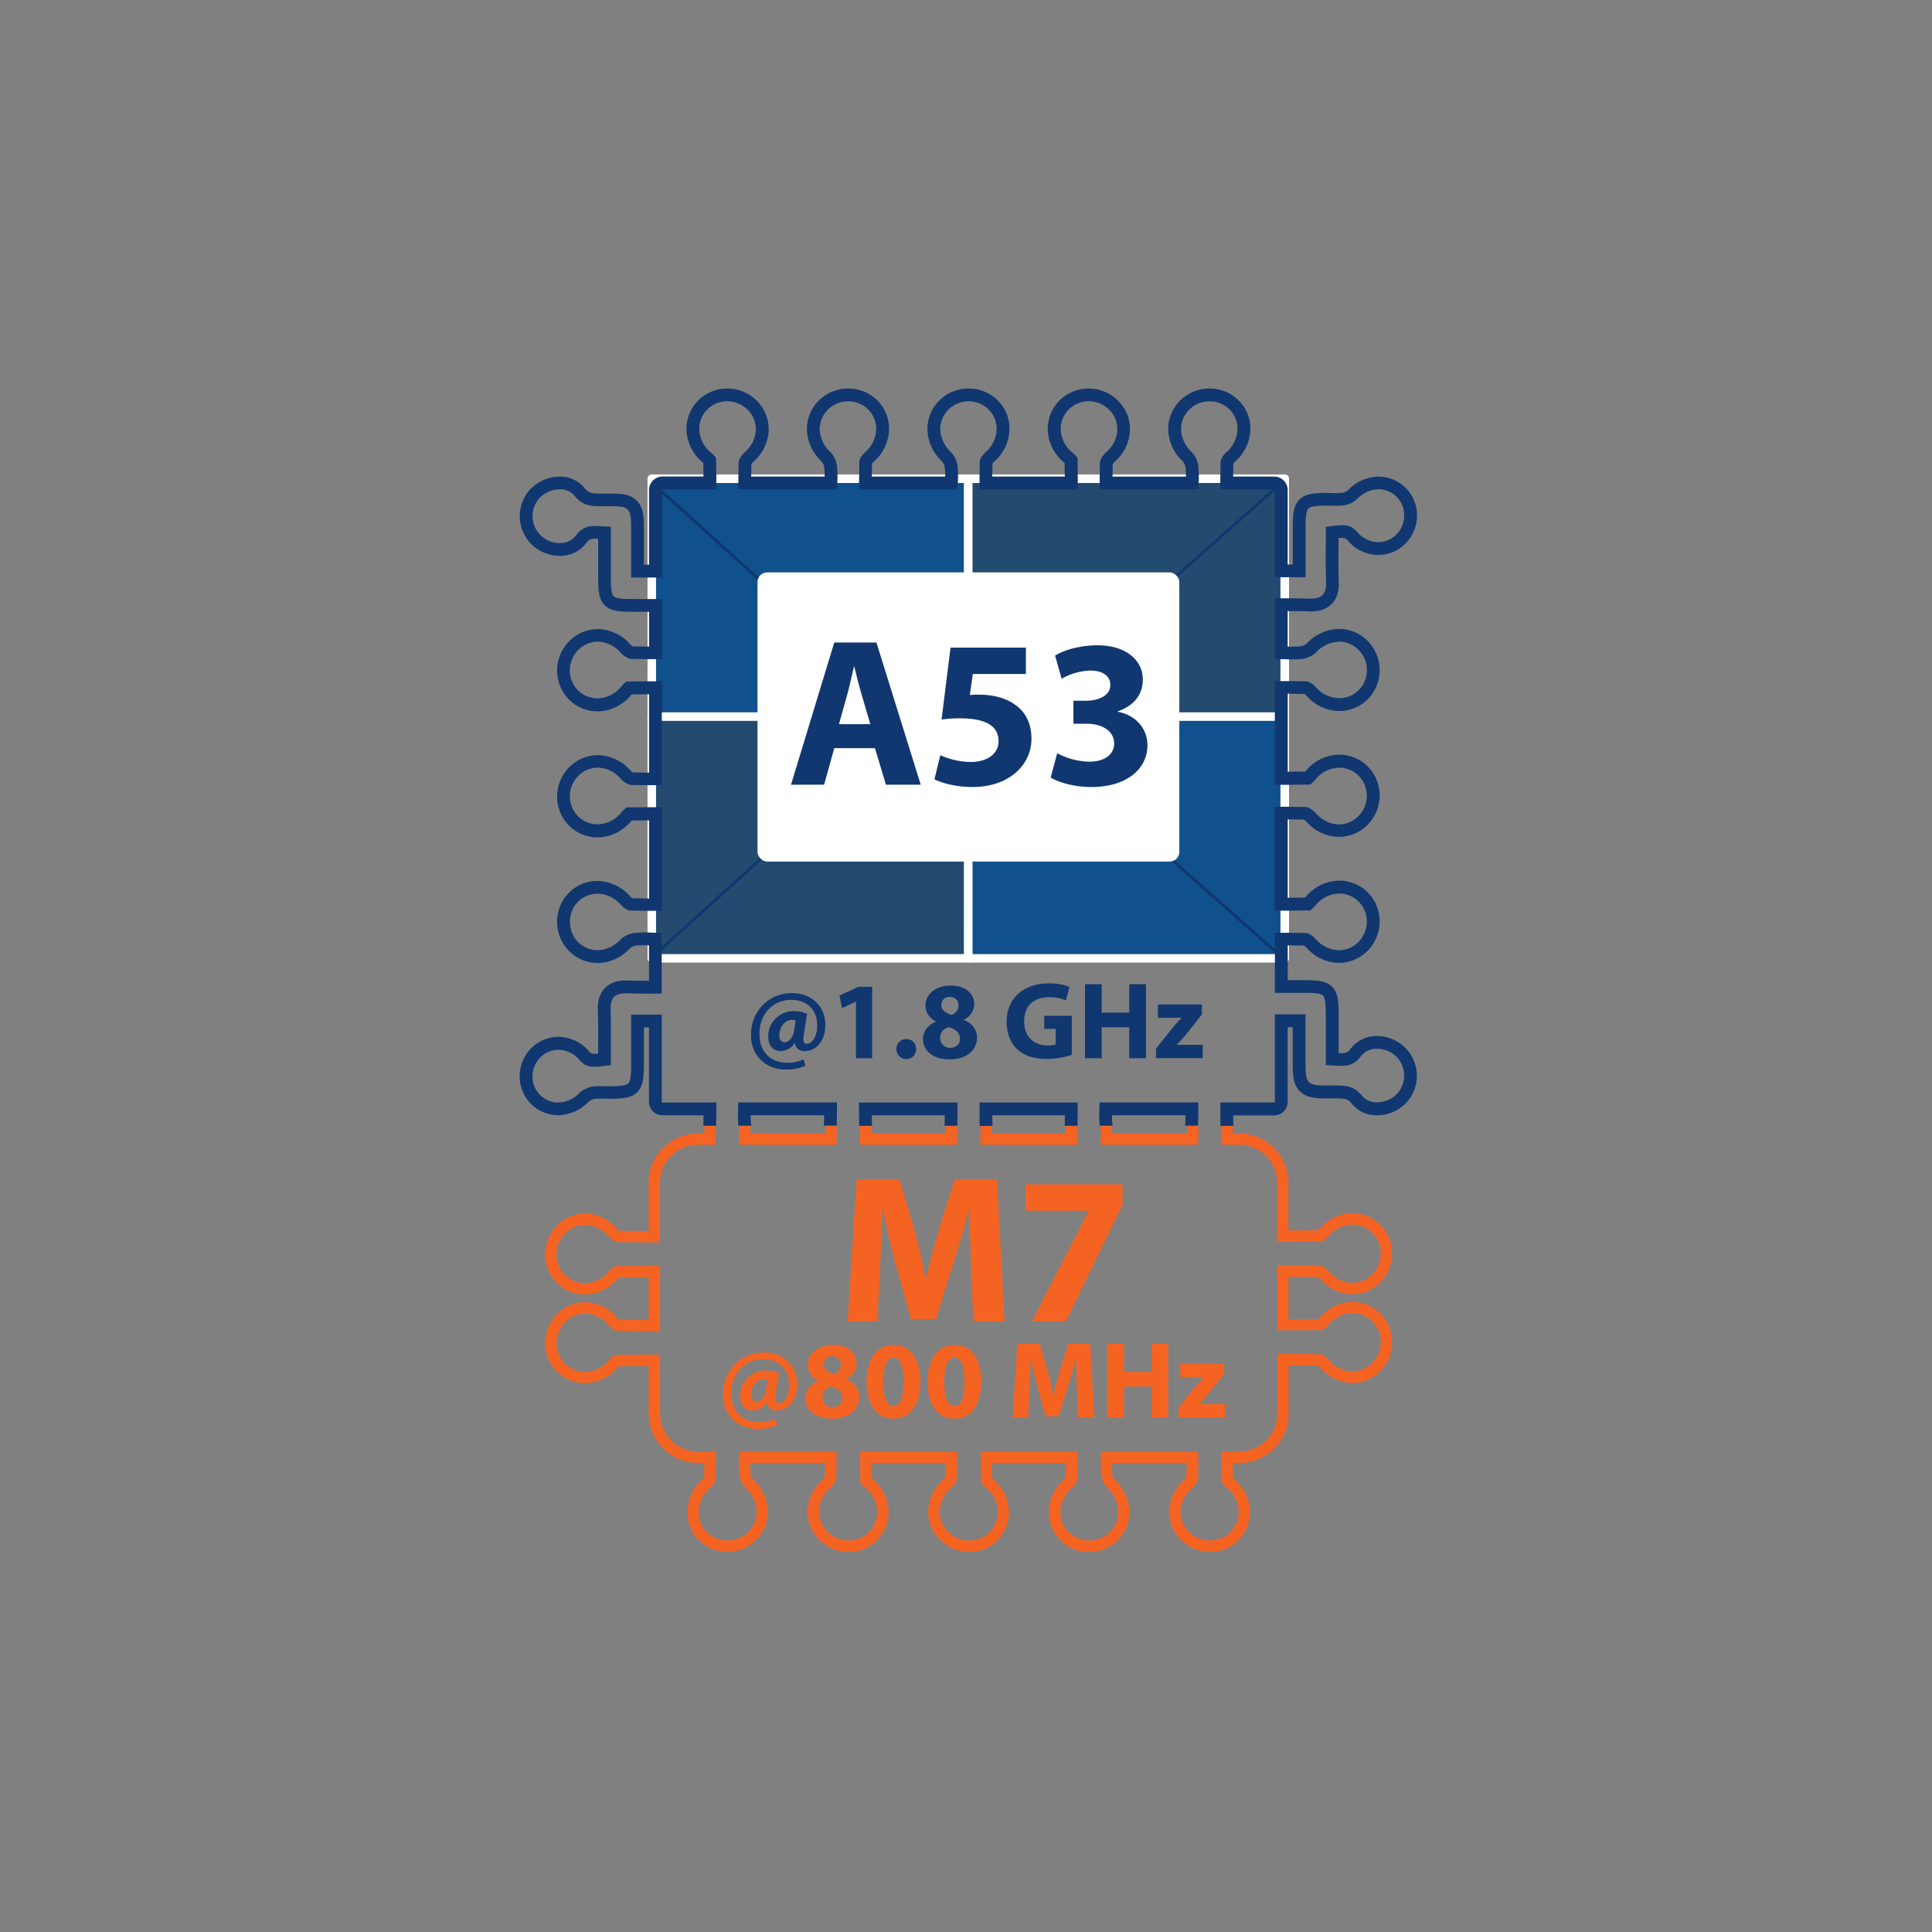 <?xml version="1.0" encoding="UTF-8"?> <svg xmlns="http://www.w3.org/2000/svg" id="圖層_1" data-name="圖層 1" viewBox="0 0 1000 1000"><rect x="0" y="0" width="1000" height="1000" fill="#808080" stroke="none"/><path d="M402.33,737.56a23.36,23.36,0,0,1-10.46,2.05c-9.44,0-17.74-6.77-17.74-17.91,0-11.6,8.47-21.66,21.26-21.66,10.06,0,17.23,6.88,17.23,16.43,0,8.36-4.66,13.59-10.81,13.59a4.48,4.48,0,0,1-4.88-4.38h-.12a8.56,8.56,0,0,1-7.39,4.38c-3.64,0-6.37-2.79-6.37-7.45a13,13,0,0,1,13.36-13.25,16.9,16.9,0,0,1,6.77,1.37l-1.71,10.57c-.56,3.36-.17,4.89,1.43,5,2.44.11,5.51-3,5.51-9.61,0-7.45-4.78-13.13-13.59-13.13s-16.32,6.76-16.32,17.68c0,9.55,6,14.89,14.5,14.89a19.47,19.47,0,0,0,8.3-1.76Zm-5.06-23.48a7.62,7.62,0,0,0-1.77-.23c-3.75,0-6.7,3.7-6.7,8.08,0,2.16,1,3.52,2.84,3.52,2.1,0,4.32-2.67,4.83-6Z" style="fill:#f56323"></path><path d="M423.48,714.65c-3.59-1.88-5.35-4.89-5.35-8.13,0-6.26,5.63-10.41,13-10.41,8.64,0,12.22,5,12.22,9.5a9,9,0,0,1-5.4,8.13v.17c3.64,1.36,6.83,4.43,6.83,9.15,0,6.71-5.63,11.26-14.22,11.26-9.38,0-13.7-5.29-13.7-10.29,0-4.43,2.56-7.5,6.6-9.27Zm12.5,9.1c0-3.25-2.44-5.18-5.8-6.09a5.61,5.61,0,0,0-4.49,5.52,5.06,5.06,0,0,0,5.23,5.17C433.94,728.35,436,726.36,436,723.75Zm-9.66-17.52c0,2.51,2.22,4.1,5.17,5a5,5,0,0,0,3.75-4.66c0-2.33-1.3-4.61-4.49-4.61A4.1,4.1,0,0,0,426.32,706.23Z" style="fill:#f56323"></path><path d="M476.29,715.05c0,11.37-4.6,19.27-14,19.27-9.56,0-13.76-8.58-13.82-19.05,0-10.74,4.49-19.16,14-19.16C472.37,696.11,476.29,704.93,476.29,715.05Zm-19.16.22c0,8.48,2.05,12.51,5.35,12.51s5.17-4.2,5.17-12.62c0-8.19-1.76-12.51-5.23-12.51C459.29,702.65,457.13,706.63,457.13,715.27Z" style="fill:#f56323"></path><path d="M507.85,715.05c0,11.37-4.61,19.27-14,19.27-9.55,0-13.76-8.58-13.82-19.05,0-10.74,4.5-19.16,14-19.16C503.92,696.11,507.85,704.93,507.85,715.05Zm-19.16.22c0,8.48,2,12.51,5.34,12.51s5.17-4.2,5.17-12.62c0-8.19-1.76-12.51-5.23-12.51C490.85,702.65,488.69,706.63,488.69,715.27Z" style="fill:#f56323"></path><path d="M557.37,719c-.18-4.61-.35-10.18-.35-15.75h-.11c-1.25,4.89-2.84,10.35-4.32,14.84l-4.66,15h-6.77l-4.09-14.78c-1.25-4.55-2.5-10-3.47-15h-.11c-.17,5.17-.4,11.09-.63,15.86l-.74,14.56h-8l2.44-38.32h11.54l3.75,12.79c1.25,4.43,2.39,9.21,3.24,13.7h.23c1-4.44,2.33-9.49,3.64-13.76l4-12.73h11.37l2,38.32H558Z" style="fill:#f56323"></path><path d="M581.75,695.38V710.1H596V695.38h8.64V733.7H596v-16H581.75v16h-8.64V695.38Z" style="fill:#f56323"></path><path d="M609.9,728.75l8.75-11c1.59-1.82,2.85-3.24,4.38-4.89v-.12H610.86v-6.88h22.75v5.23l-8.36,10.52c-1.54,1.76-3,3.53-4.55,5.06v.12h13.36v6.88H609.9Z" style="fill:#f56323"></path><path d="M502.57,655.78c-.33-8.84-.66-19.54-.66-30.24h-.21c-2.41,9.39-5.46,19.87-8.3,28.49l-8.95,28.71h-13l-7.86-28.38c-2.4-8.73-4.8-19.21-6.66-28.82h-.22c-.33,9.93-.76,21.29-1.2,30.46l-1.42,27.94H438.71l4.69-73.57h22.16l7.21,24.56c2.4,8.51,4.58,17.68,6.22,26.31h.44c2-8.52,4.47-18.23,7-26.42l7.75-24.45H516l3.93,73.57H503.77Z" style="fill:#f56323"></path><path d="M581,613v10.48L551.7,683.94H534.12l29.26-57.09v-.22H530.85V613Z" style="fill:#f56323"></path><path d="M614.69,581.18a36.18,36.18,0,0,1,.22,6H575.06c0-.19,0-.41,0-.66,0-1.17.06-3.06.11-6.42h-4.84c-.05,3.31-.08,5.17-.1,6.33,0,1.7,0,2,0,3.19V592H619.6l.08-2.35v-.74a49.2,49.2,0,0,0-.21-8.45c0-.13-.05-.27-.08-.4h-5A7,7,0,0,1,614.69,581.18Z" style="fill:#f56323"></path><path d="M620.09,592.52H569.73l0-2.91c0-1.22,0-1.5,0-3.21,0-1.16,0-3,.1-6.33v-.49h5.84v.51c0,3.36-.09,5.25-.11,6.42v.15h38.85a35.62,35.62,0,0,0-.22-5.41h0a7.11,7.11,0,0,0-.24-1l-.2-.65h6.06l.1.56a2.56,2.56,0,0,1,.05.27,49.16,49.16,0,0,1,.22,8.53Zm-49.37-1h48.4l.07-2.6a48.85,48.85,0,0,0-.21-8.34h-3.89c0,.18.07.35.1.53h0a38,38,0,0,1,.22,6.06v.49H574.55l0-1.17c0-1.11,0-2.87.1-5.91h-3.83c-.05,3-.08,4.74-.1,5.84,0,1.69,0,2,0,3.18Z" style="fill:#f56323"></path><path d="M552.18,586.49c0,.25,0,.47,0,.67H512.8c0-.1,0-.22,0-.34,0-.89.05-2.42.11-6.74h-4.83c-.06,4.23-.09,5.75-.11,6.63s0,1.14,0,2.88V592h49.1v-2.43c0-1.36,0-1.88,0-3.17,0-1.14,0-2.88-.09-6.34H552.1C552.14,583.59,552.17,585.35,552.18,586.49Z" style="fill:#f56323"></path><path d="M557.55,592.52h-50.1v-2.93c0-1.72,0-2,0-2.86s0-2.43.11-6.66v-.49h5.84v.5c0,4.07-.09,5.67-.11,6.58h38.38v-.16c0-1.15,0-2.91-.08-6.42v-.5h5.84v.49c0,3.46.07,5.2.09,6.34,0,1.29,0,1.82,0,3.18Zm-49.1-1h48.1v-1.93c0-1.36,0-1.88,0-3.16,0-1.09,0-2.72-.08-5.85h-3.83c0,3.17.06,4.81.08,5.9v1.18H512.29l0-.85c0-.88.05-2.34.1-6.23h-3.83c-.05,3.86-.08,5.3-.1,6.14s0,1.16,0,2.87Z" style="fill:#f56323"></path><path d="M489.94,581.18a36.23,36.23,0,0,1,.21,6H450.43v-.34c0-.89.06-2.42.11-6.74h-4.83c0,4.23-.09,5.75-.11,6.63s0,1.14,0,2.88V592h49.28l.08-3.09a50.23,50.23,0,0,0-.21-8.45c0-.13-.06-.27-.08-.4h-5A7,7,0,0,1,489.94,581.18Z" style="fill:#f56323"></path><path d="M495.34,592.52H445.08v-2.93c0-1.73,0-2,0-2.87s.06-2.49.11-6.65v-.49h5.83v.5c-.06,4.07-.09,5.67-.11,6.58h38.73a35.62,35.62,0,0,0-.22-5.41,6.81,6.81,0,0,0-.24-1l-.21-.65h6.07l.1.55a2.74,2.74,0,0,1,.05.28,49.28,49.28,0,0,1,.22,8.54Zm-49.26-1h48.29l.07-2.6a48.85,48.85,0,0,0-.21-8.34h-3.89c0,.18.07.35.1.52h0a38,38,0,0,1,.22,6.06l0,.49H449.91l0-.85c0-.85.05-2.3.11-6.23h-3.83c-.06,3.79-.09,5.25-.11,6.09s0,1.2,0,2.92Z" style="fill:#f56323"></path><path d="M427.56,581.18a36.14,36.14,0,0,1,.22,6H387.93c0-.19,0-.4,0-.64,0-1.17.06-3.06.11-6.44h-4.84c0,3.33-.08,5.19-.1,6.35,0,1.68,0,2,0,3.17V592h49.39l.08-3.1a49.06,49.06,0,0,0-.21-8.44c0-.13-.05-.27-.08-.4h-5A7,7,0,0,1,427.56,581.18Z" style="fill:#f56323"></path><path d="M433,592.52H382.6l0-2.91c0-1.22,0-1.5,0-3.19,0-1.16.05-3,.1-6.35v-.49h5.84v.51c-.05,3.38-.09,5.27-.11,6.44v.13h38.85a35.62,35.62,0,0,0-.22-5.41h0a6.81,6.81,0,0,0-.24-1l-.2-.65h6.06l.1.55c0,.1,0,.19,0,.28a48.93,48.93,0,0,1,.22,8.51Zm-49.38-1H432l.07-2.62a49.65,49.65,0,0,0-.2-8.32H428a5.27,5.27,0,0,1,.1.52h0a36.86,36.86,0,0,1,.22,6.06v.49H387.42l0-1.15c0-1.11.05-2.87.1-5.93h-3.83c0,3-.08,4.76-.1,5.86,0,1.68,0,2,0,3.16Z" style="fill:#f56323"></path><path d="M699.14,674.37A21.7,21.7,0,0,0,683.68,682c-.48.55-.83.9-1.06,1.12-5.55.06-11.19.09-16.24.11v-23c6,0,11.09.06,15.89.12a10.49,10.49,0,0,1,1.54,1.41,22.06,22.06,0,0,0,15.67,7.58,19.76,19.76,0,0,0,14.42-5.93A20.87,20.87,0,0,0,720,648.58a20.18,20.18,0,0,0-6.12-14.48,19.82,19.82,0,0,0-14.73-5.64,21.7,21.7,0,0,0-15.46,7.66,14.14,14.14,0,0,1-1.07,1.12c-5.52.06-11,.09-16.23.11V612.22a25,25,0,0,0-24.92-25.06h-3.91c0-.1,0-.21,0-.33,0-.87.06-2.41.11-6.75h-4.83c-.06,4.26-.09,5.79-.11,6.64s0,1.14,0,2.87V592h8.75a20.17,20.17,0,0,1,20.09,20.2v30H664c6.18,0,12.82,0,19.5-.12h.65l.56-.33a12.46,12.46,0,0,0,2.62-2.42,16.89,16.89,0,0,1,12-6,15,15,0,0,1,11.18,4.28,15.34,15.34,0,0,1,4.64,11A16,16,0,0,1,710.5,660a14.93,14.93,0,0,1-10.9,4.53,17.29,17.29,0,0,1-12.24-6,9.57,9.57,0,0,0-3.88-2.9l-.28-.07h-.28c-5.63-.07-11.65-.12-18.94-.14h-2.43v32.74H664c5.87,0,12.78,0,19.5-.12h.65l.56-.34a12.09,12.09,0,0,0,2.62-2.41,16.89,16.89,0,0,1,12-6h0a15,15,0,0,1,11.18,4.28,15.34,15.34,0,0,1,4.64,11,16,16,0,0,1-4.66,11.38,15,15,0,0,1-10.9,4.53,17.29,17.29,0,0,1-12.24-6,9.57,9.57,0,0,0-3.88-2.9l-.27-.07h-.29c-5.59-.07-11.61-.12-18.94-.14h-2.43v30.32a20.17,20.17,0,0,1-20.09,20.21h-8.72v2.43c0,1.35,0,1.87,0,3.14s.06,3.66.11,8.87v.88l.57.67a18.62,18.62,0,0,0,1.79,1.71l.28.25A17.29,17.29,0,0,1,641.61,782a15.2,15.2,0,0,1-4.23,11.21,15.39,15.39,0,0,1-11,4.7h-.12a16,16,0,0,1-11.21-4.63,15.3,15.3,0,0,1-4.56-11.14,17.3,17.3,0,0,1,5.92-12.24c1.4-1.3,2.87-3.28,3-4.78v-.16c.06-4,.1-6.18.12-7.48,0-1.69,0-2,0-3.19l0-2.41H570.18l-.07,2.35c0,.13,0,.27,0,.4v.33a49.17,49.17,0,0,0,.21,8.45,12.09,12.09,0,0,0,3.13,6.51,17.74,17.74,0,0,1,5.77,12.47,15.25,15.25,0,0,1-4.54,10.95,15.65,15.65,0,0,1-11.09,4.55h-.18a15.51,15.51,0,0,1-11.06-4.74,15.13,15.13,0,0,1-4.17-11.05,17.64,17.64,0,0,1,6.07-12.36,8.27,8.27,0,0,0,2.66-4l0-.36c.07-5.46.11-7.23.13-8.19s0-1.14,0-2.87v-2.43H508v2.43c0,1.36,0,1.88,0,3.18s.05,3.66.11,8.83v.88l.57.67a18.4,18.4,0,0,0,1.78,1.71l.29.25A17.29,17.29,0,0,1,516.86,782a15.21,15.21,0,0,1-4.24,11.21,15.37,15.37,0,0,1-11,4.7h-.12a16,16,0,0,1-11.22-4.63,15.33,15.33,0,0,1-4.55-11.14,17.33,17.33,0,0,1,5.91-12.24c1.41-1.3,2.88-3.28,3-4.78v-.16c.06-4.07.1-6.2.13-7.49,0-1.69,0-2,0-3.18l0-2.41h-49.2v2.43c0,1.35,0,1.87,0,3.15s.06,3.65.11,8.86v.88l.57.67a21.1,21.1,0,0,0,1.78,1.71l.29.25A17.29,17.29,0,0,1,454.48,782a15.18,15.18,0,0,1-4.23,11.21,15.38,15.38,0,0,1-11,4.7,16,16,0,0,1-11.34-4.63,15.3,15.3,0,0,1-4.56-11.14,17.3,17.3,0,0,1,5.92-12.24c1.4-1.3,2.87-3.28,3-4.78v-.16c.06-4.06.1-6.19.12-7.48,0-1.7,0-2,0-3.19l0-2.41H383.05l-.08,3.09a49.06,49.06,0,0,0,.21,8.44,12.09,12.09,0,0,0,3.13,6.51,17.7,17.7,0,0,1,5.77,12.47,15.25,15.25,0,0,1-4.54,10.95,15.63,15.63,0,0,1-11.09,4.55h-.17a15.52,15.52,0,0,1-11.07-4.74A15.13,15.13,0,0,1,361,782.05a17.64,17.64,0,0,1,6.07-12.36,8.2,8.2,0,0,0,2.66-4l0-.36c.07-5.46.11-7.24.13-8.19s0-1.14,0-2.87v-2.43H361.2a20.17,20.17,0,0,1-20.09-20.21v-30h-2.43c-5.84,0-12.72,0-19.5.13h-.65l-.56.33a12.19,12.19,0,0,0-2.62,2.42,17,17,0,0,1-12,6,15,15,0,0,1-11.17-4.29,15.34,15.34,0,0,1-4.64-11,16,16,0,0,1,4.66-11.38,15,15,0,0,1,10.9-4.53,17.31,17.31,0,0,1,12.23,6,9.62,9.62,0,0,0,3.89,2.9l.27.07h.29c5.61.07,11.63.11,18.94.14h2.43V655.72h-2.43c-5.85,0-12.75,0-19.5.13h-.65l-.56.33a12.19,12.19,0,0,0-2.62,2.42,16.91,16.91,0,0,1-12,6,15,15,0,0,1-11.17-4.29,15.34,15.34,0,0,1-4.64-11,16,16,0,0,1,4.66-11.38,15,15,0,0,1,10.9-4.53,17.31,17.31,0,0,1,12.23,6,9.56,9.56,0,0,0,3.89,2.9l.27.07h.29c5.62.07,11.64.11,18.94.14h2.43V612.22A20.17,20.17,0,0,1,361.2,592h8.72v-2.43c0-1.35,0-1.88,0-3.15s-.05-2.88-.09-6.36H365c0,3.53.07,5.29.09,6.44,0,.24,0,.45,0,.64H361.2a25,25,0,0,0-24.93,25.06v25.45c-6,0-11.08-.06-15.88-.13a9.41,9.41,0,0,1-1.54-1.41,22,22,0,0,0-15.68-7.57,19.7,19.7,0,0,0-14.41,5.93,20.84,20.84,0,0,0-6.09,14.87,20.1,20.1,0,0,0,6.12,14.47,19.74,19.74,0,0,0,14.73,5.64A21.68,21.68,0,0,0,319,661.81c.48-.54.83-.89,1.06-1.11,5.57-.06,11.2-.09,16.23-.11v23c-6,0-11.09-.07-15.88-.13a9.41,9.41,0,0,1-1.54-1.41,22,22,0,0,0-15.68-7.57,19.74,19.74,0,0,0-14.41,5.93,20.84,20.84,0,0,0-6.09,14.87,20.1,20.1,0,0,0,6.12,14.47,19.75,19.75,0,0,0,14.73,5.64A21.68,21.68,0,0,0,319,707.72c.48-.54.82-.89,1.06-1.11,5.59-.07,11.21-.09,16.23-.11v25.12a25,25,0,0,0,24.93,25.07h3.9V757c0,.94-.06,2.65-.13,7.76a5.58,5.58,0,0,1-1.09,1.29,22.43,22.43,0,0,0-7.66,15.78,19.93,19.93,0,0,0,5.48,14.59,20.29,20.29,0,0,0,14.47,6.26h.28a20.5,20.5,0,0,0,14.52-6,20.13,20.13,0,0,0,5.95-14.44,22.65,22.65,0,0,0-7.26-15.92,7.18,7.18,0,0,1-1.7-3.69,37.36,37.36,0,0,1-.21-6H427.6c0,.19,0,.4,0,.65,0,1.25-.06,3.3-.12,7.12a7.07,7.07,0,0,1-1.45,1.81,22.13,22.13,0,0,0-7.48,15.7,20.12,20.12,0,0,0,5.95,14.67,20.6,20.6,0,0,0,14.65,6.08h.17a20.26,20.26,0,0,0,14.44-6.21,20,20,0,0,0,5.56-14.77,22.1,22.1,0,0,0-7.72-15.61l-.3-.26-.72-.64c0-4.53-.08-6.6-.1-7.9,0-.24,0-.45,0-.64H490c0,.19,0,.4,0,.64,0,1.26-.06,3.3-.11,7.13a7.07,7.07,0,0,1-1.45,1.81,22.09,22.09,0,0,0-7.48,15.7,20.16,20.16,0,0,0,5.95,14.68,20.57,20.57,0,0,0,14.82,6.07,20.13,20.13,0,0,0,20-21A22.08,22.08,0,0,0,514,766.13l-.29-.26c-.14-.12-.44-.38-.72-.64-.05-4.5-.08-6.57-.1-7.87,0-.25,0-.47,0-.67h39.39c0,.1,0,.21,0,.33,0,.94-.05,2.65-.12,7.76a5.86,5.86,0,0,1-1.09,1.29,22.48,22.48,0,0,0-7.67,15.78,20,20,0,0,0,5.49,14.59,20.29,20.29,0,0,0,14.47,6.26h.28a20.5,20.5,0,0,0,14.52-6A20.08,20.08,0,0,0,584,782.28a22.59,22.59,0,0,0-7.25-15.92,7.18,7.18,0,0,1-1.7-3.69,37.4,37.4,0,0,1-.21-6h39.85c0,.19,0,.41,0,.65,0,1.26-.06,3.3-.12,7.12a7.07,7.07,0,0,1-1.45,1.81,22.13,22.13,0,0,0-7.48,15.7,20.12,20.12,0,0,0,6,14.67,20.6,20.6,0,0,0,14.65,6.08h.17a20.26,20.26,0,0,0,14.44-6.21,20,20,0,0,0,5.56-14.77,22.12,22.12,0,0,0-7.73-15.62l-.29-.25-.72-.64c-.05-4.53-.08-6.61-.1-7.9,0-.24,0-.45,0-.64h3.87a25,25,0,0,0,24.92-25.07V706.18c6,0,11.11.06,15.89.12a9.92,9.92,0,0,1,1.54,1.41,22.06,22.06,0,0,0,15.68,7.58,19.84,19.84,0,0,0,14.41-5.93A20.87,20.87,0,0,0,720,694.49,20.18,20.18,0,0,0,713.87,680,19.82,19.82,0,0,0,699.14,674.37Z" style="fill:#f56323"></path><path d="M501.47,803.22a21.08,21.08,0,0,1-15-6.22,20.62,20.62,0,0,1-6.09-15,22.59,22.59,0,0,1,7.64-16.06,7.05,7.05,0,0,0,1.29-1.57c0-3.49.09-5.48.11-6.74v-.4H451v.14c0,1.27,0,3.3.09,7.67l.54.48.31.27a22.63,22.63,0,0,1,7.89,16,20.56,20.56,0,0,1-5.7,15.15,20.78,20.78,0,0,1-14.8,6.36h-.17a21.13,21.13,0,0,1-15-6.23A20.64,20.64,0,0,1,418,782a22.67,22.67,0,0,1,7.64-16.06,6.49,6.49,0,0,0,1.29-1.57c.06-3.74.1-5.76.12-7v-.14H388.24a34.38,34.38,0,0,0,.22,5.41A6.86,6.86,0,0,0,390,766a23.11,23.11,0,0,1,7.42,16.28,20.63,20.63,0,0,1-6.09,14.79,21,21,0,0,1-14.88,6.13h-.3a20.73,20.73,0,0,1-14.81-6.42,20.43,20.43,0,0,1-5.63-14.95,23,23,0,0,1,7.84-16.13,6.09,6.09,0,0,0,.92-1.06c.06-4.71.1-6.49.12-7.45H361.2a25.53,25.53,0,0,1-25.43-25.57V707c-4,0-9.77,0-15.53.11-.2.19-.5.5-.88.94a22.17,22.17,0,0,1-15.82,7.83,20.24,20.24,0,0,1-15.1-5.78,20.68,20.68,0,0,1-6.28-14.83A21.43,21.43,0,0,1,288.4,680,20.44,20.44,0,0,1,303.18,674a22.48,22.48,0,0,1,16,7.74,11.09,11.09,0,0,0,1.33,1.25c4.62,0,9.47.09,15.22.12v-22c-4.84,0-10.21,0-15.52.11a12,12,0,0,0-.89.94A22.13,22.13,0,0,1,303.54,670a20.26,20.26,0,0,1-15.1-5.78,20.68,20.68,0,0,1-6.28-14.83,21.43,21.43,0,0,1,6.24-15.23,20.26,20.26,0,0,1,14.79-6.07,22.52,22.52,0,0,1,16,7.74,11.09,11.09,0,0,0,1.33,1.25c4.63.05,9.48.09,15.22.12V612.22a25.53,25.53,0,0,1,25.43-25.56h3.36v-.28c0-1.15,0-2.9-.08-6.3v-.5h5.84v.49c0,3.49.06,5.23.08,6.37s0,1.8,0,3.14v2.94H361.2a19.67,19.67,0,0,0-19.59,19.7v30.83h-2.93c-7.28,0-13.3-.07-18.95-.14l-.4,0-.28-.07a10,10,0,0,1-4.13-3,16.81,16.81,0,0,0-11.87-5.85,14.54,14.54,0,0,0-10.54,4.39,15.46,15.46,0,0,0-4.51,11A14.8,14.8,0,0,0,292.49,660a14.44,14.44,0,0,0,10.8,4.15A16.42,16.42,0,0,0,315,658.28a13,13,0,0,1,2.74-2.52l.68-.4h.78c6.78-.08,13.67-.11,19.51-.13h2.93V689h-2.93c-7.29,0-13.31-.07-18.95-.14l-.4,0-.27-.07a10,10,0,0,1-4.14-3.05,16.81,16.81,0,0,0-11.87-5.85,14.58,14.58,0,0,0-10.54,4.39,15.46,15.46,0,0,0-4.51,11,14.8,14.8,0,0,0,4.49,10.65,14.54,14.54,0,0,0,10.8,4.15A16.42,16.42,0,0,0,315,704.19a13,13,0,0,1,2.74-2.52l.68-.4h.78c6.81-.08,13.69-.11,19.51-.13h2.93v30.5a19.67,19.67,0,0,0,19.59,19.71h9.25v2.92c0,1.74,0,2,0,2.88s-.06,2.74-.13,8.19l0,.4a8.65,8.65,0,0,1-2.82,4.34,17.14,17.14,0,0,0-5.91,12,14.65,14.65,0,0,0,4,10.68,15,15,0,0,0,10.71,4.59h.18a15.15,15.15,0,0,0,10.73-4.4,14.76,14.76,0,0,0,4.39-10.59A17.23,17.23,0,0,0,386,770.23a12.62,12.62,0,0,1-3.27-6.8,49.11,49.11,0,0,1-.22-8.53l.09-3.57h50.37l0,2.91c0,1.22,0,1.5,0,3.2,0,1.29-.06,3.42-.12,7.47v.19c-.15,1.76-1.8,3.85-3.16,5.12a16.77,16.77,0,0,0-5.75,11.88,14.77,14.77,0,0,0,4.41,10.78,15.43,15.43,0,0,0,10.82,4.48h.15A14.76,14.76,0,0,0,454,782a16.74,16.74,0,0,0-5.91-11.81l-.29-.25a20.8,20.8,0,0,1-1.83-1.77l-.69-.81v-1.06c-.05-5.2-.09-7.47-.11-8.85s0-1.81,0-3.16v-2.93h50.2l0,2.91c0,1.21,0,1.5,0,3.19v.33c0,1.32-.06,3.42-.11,7.15v.19c-.15,1.76-1.8,3.85-3.17,5.12a16.85,16.85,0,0,0-5.75,11.88,14.85,14.85,0,0,0,4.41,10.78,15.53,15.53,0,0,0,10.86,4.48h.11a14.89,14.89,0,0,0,10.63-4.54,14.72,14.72,0,0,0,4.1-10.85,16.79,16.79,0,0,0-5.92-11.81l-.28-.26a18.23,18.23,0,0,1-1.83-1.76l-.69-.81v-1.06c-.06-5.17-.09-7.44-.11-8.82s0-1.86,0-3.19v-2.93h50.1v2.92c0,1.74,0,2,0,2.87s-.06,2.79-.13,8.21l0,.39a8.65,8.65,0,0,1-2.82,4.34,17.14,17.14,0,0,0-5.91,12,14.62,14.62,0,0,0,4,10.68,15,15,0,0,0,10.71,4.59h.18a15.15,15.15,0,0,0,10.73-4.4,14.76,14.76,0,0,0,4.39-10.59,17.23,17.23,0,0,0-5.62-12.12,12.63,12.63,0,0,1-3.28-6.8,50.15,50.15,0,0,1-.22-8.53l.11-3.57h50.36l0,2.91c0,1.22,0,1.5,0,3.2,0,1.29-.06,3.43-.12,7.47v.19c-.15,1.76-1.8,3.85-3.16,5.12A16.82,16.82,0,0,0,611,782.1a14.85,14.85,0,0,0,4.41,10.78,15.53,15.53,0,0,0,10.86,4.48h.11A14.87,14.87,0,0,0,637,792.82a14.72,14.72,0,0,0,4.1-10.84,16.74,16.74,0,0,0-5.91-11.82l-.28-.25a21,21,0,0,1-1.84-1.76l-.69-.81v-1.07c0-5.11-.09-7.39-.11-8.78l.5-.13h-.5c0-1.24,0-1.77,0-3.1v-2.93h9.22a19.67,19.67,0,0,0,19.59-19.71V700.8H664c7.31,0,13.33.07,18.95.14l.4,0,.28.07a9.9,9.9,0,0,1,4.12,3,16.81,16.81,0,0,0,11.88,5.85,14.51,14.51,0,0,0,10.54-4.38,15.5,15.5,0,0,0,4.51-11,14.83,14.83,0,0,0-4.49-10.65,14.58,14.58,0,0,0-10.8-4.14,16.36,16.36,0,0,0-11.68,5.84,12.85,12.85,0,0,1-2.74,2.51l-.68.41h-.78c-6.67.08-13.61.11-19.51.12h-2.93V654.89H664c7.3,0,13.32.07,18.95.14l.4,0,.27.07a9.87,9.87,0,0,1,4.13,3A16.83,16.83,0,0,0,699.61,664a14.51,14.51,0,0,0,10.54-4.38,15.49,15.49,0,0,0,4.51-11A14.84,14.84,0,0,0,710.17,638a14.55,14.55,0,0,0-10.8-4.14,16.36,16.36,0,0,0-11.68,5.84,12.85,12.85,0,0,1-2.74,2.51l-.68.41h-.78c-6.92.08-13.7.11-19.51.12h-2.93v-30.5a19.67,19.67,0,0,0-19.59-19.7H632.2v-2.93c0-1.73,0-2,0-2.87s0-2.41.11-6.65v-.49h5.83v.5c-.06,4.06-.09,5.68-.11,6.58h3.39a25.53,25.53,0,0,1,25.43,25.56v24.63c5,0,10.24-.05,15.52-.11.21-.2.5-.5.89-.94A22.18,22.18,0,0,1,699.12,628a20.31,20.31,0,0,1,15.1,5.78,20.65,20.65,0,0,1,6.27,14.84,21.37,21.37,0,0,1-6.23,15.22,20.26,20.26,0,0,1-14.79,6.08,22.56,22.56,0,0,1-16-7.74,10.29,10.29,0,0,0-1.33-1.25c-4.66-.06-9.52-.1-15.22-.12v22c4.85,0,10.23,0,15.52-.1.21-.2.5-.5.89-.95a22.21,22.21,0,0,1,15.82-7.83h0a20.4,20.4,0,0,1,15.1,5.78,20.65,20.65,0,0,1,6.27,14.83,21.38,21.38,0,0,1-6.23,15.23,20.36,20.36,0,0,1-14.78,6.08,22.54,22.54,0,0,1-16-7.74,10.65,10.65,0,0,0-1.33-1.25c-4.6-.06-9.51-.1-15.22-.12v24.94a25.53,25.53,0,0,1-25.43,25.57H638.1v.13c0,1.28,0,3.3.1,7.68l.55.49.29.26a22.64,22.64,0,0,1,7.9,16,20.56,20.56,0,0,1-5.7,15.14,20.78,20.78,0,0,1-14.8,6.36h-.17a21.13,21.13,0,0,1-15-6.23,20.63,20.63,0,0,1-6.09-15,22.63,22.63,0,0,1,7.64-16.06,7.05,7.05,0,0,0,1.29-1.57c.06-3.74.09-5.75.12-7v-.15H575.37a34.48,34.48,0,0,0,.22,5.41,6.78,6.78,0,0,0,1.54,3.4,23.05,23.05,0,0,1,7.41,16.28,20.58,20.58,0,0,1-6.08,14.79,21,21,0,0,1-14.88,6.13h-.3a20.73,20.73,0,0,1-14.81-6.42,20.43,20.43,0,0,1-5.63-14.95,22.94,22.94,0,0,1,7.83-16.13,5.83,5.83,0,0,0,.93-1.06c.06-4.71.1-6.49.12-7.45H513.35v.17c0,1.27,0,3.3.1,7.64.22.21.44.4.55.49l.29.26a22.63,22.63,0,0,1,7.9,16,20.55,20.55,0,0,1-5.7,15.14,20.78,20.78,0,0,1-14.8,6.36Zm-51.51-47h40.53l0,1.42c0,1.27-.06,3.29-.11,6.86v.12l-.06.1a7.57,7.57,0,0,1-1.55,1.94A21.65,21.65,0,0,0,481.42,782a19.58,19.58,0,0,0,5.81,14.31,20,20,0,0,0,28.53-.12,19.56,19.56,0,0,0,5.43-14.41,21.64,21.64,0,0,0-7.56-15.26l-.29-.26c-.14-.12-.44-.38-.73-.65l-.16-.14v-.22c-.05-4.49-.08-6.56-.1-7.86l0-1.18h40.42l0,.84c0,1-.06,2.75-.13,7.76v.13l-.07.12a6.44,6.44,0,0,1-1.18,1.41,21.93,21.93,0,0,0-7.51,15.42,19.43,19.43,0,0,0,5.36,14.23,19.78,19.78,0,0,0,14.1,6.1h.28a20,20,0,0,0,14.17-5.83,19.59,19.59,0,0,0,5.79-14.08,22.09,22.09,0,0,0-7.1-15.57,7.59,7.59,0,0,1-1.84-4,37,37,0,0,1-.22-6.07v-.48h40.85l0,1.16c0,1.26-.06,3.3-.12,7.12v.12l-.05.1a7.53,7.53,0,0,1-1.56,1.94A21.69,21.69,0,0,0,606.17,782,19.62,19.62,0,0,0,612,796.29a20.11,20.11,0,0,0,14.29,5.93h.16a19.75,19.75,0,0,0,14.08-6.05,19.52,19.52,0,0,0,5.43-14.41,21.61,21.61,0,0,0-7.56-15.26l-.29-.25-.73-.66-.16-.14v-.22c-.05-4.53-.08-6.6-.1-7.89v-1.15h4.37a24.52,24.52,0,0,0,24.42-24.57v-26h.51c6,0,11.11.06,15.89.12h.16l.12.09a10.68,10.68,0,0,1,1.62,1.48,21.54,21.54,0,0,0,15.32,7.42,19.18,19.18,0,0,0,14-5.79,20.37,20.37,0,0,0,5.94-14.51,19.69,19.69,0,0,0-6-14.12,19.29,19.29,0,0,0-14.36-5.5h0a21.21,21.21,0,0,0-15.1,7.49c-.42.47-.79.86-1.1,1.15l-.15.14h-.19c-5.54.06-11.18.09-16.23.11h-.51v-24h.51c6,0,11,.06,15.89.12h.15l.13.09a10.78,10.78,0,0,1,1.62,1.49,21.53,21.53,0,0,0,15.32,7.41,19.28,19.28,0,0,0,14-5.79,20.37,20.37,0,0,0,5.94-14.51,19.69,19.69,0,0,0-6-14.12,19.27,19.27,0,0,0-14.36-5.5,21.21,21.21,0,0,0-15.1,7.49c-.42.48-.79.86-1.11,1.16l-.14.13h-.19c-5.53.06-11,.09-16.23.11h-.51V612.22a24.52,24.52,0,0,0-24.42-24.56H637l0-.84c0-.92.05-2.41.11-6.24h-3.84c-.05,3.87-.08,5.32-.1,6.14s0,1.15,0,2.87v1.93h8.25a20.67,20.67,0,0,1,20.59,20.7v29.5H664c5.81,0,12.59,0,19.51-.12H684l.44-.26a11.69,11.69,0,0,0,2.5-2.32,17.4,17.4,0,0,1,12.39-6.18,15.49,15.49,0,0,1,11.55,4.42,15.84,15.84,0,0,1,4.79,11.37,16.49,16.49,0,0,1-4.8,11.74A15.62,15.62,0,0,1,699.58,665,17.82,17.82,0,0,1,687,658.85a9.26,9.26,0,0,0-3.63-2.75l-.22-.06h-.22c-5.62-.07-11.64-.12-18.95-.14h-1.92v31.74H664c5.91,0,12.84,0,19.51-.12H684l.44-.26a11.69,11.69,0,0,0,2.5-2.32,17.38,17.38,0,0,1,12.39-6.18,15.59,15.59,0,0,1,11.55,4.42,15.84,15.84,0,0,1,4.79,11.37,16.51,16.51,0,0,1-4.8,11.74,15.45,15.45,0,0,1-11.28,4.67A17.82,17.82,0,0,1,687,704.76a9.26,9.26,0,0,0-3.63-2.75l-.22-.06h-.23c-5.61-.07-11.63-.12-18.94-.14h-1.92v29.82a20.68,20.68,0,0,1-20.59,20.71h-8.22v1.93c0,1.33,0,1.85,0,3.09v.12c0,1.39.06,3.67.11,8.79v.7l.45.54a20.26,20.26,0,0,0,1.74,1.66l.28.25a17.74,17.74,0,0,1,6.25,12.52,15.72,15.72,0,0,1-4.37,11.58,15.9,15.9,0,0,1-11.34,4.85h-.13a16.53,16.53,0,0,1-11.57-4.78,15.82,15.82,0,0,1-4.7-11.5,17.8,17.8,0,0,1,6.08-12.6c1.29-1.19,2.73-3.09,2.84-4.45v-.15c.06-4,.1-6.16.12-7.46,0-1.69,0-2,0-3.18v-1.91h-48.4l-.07,2.6a48.08,48.08,0,0,0,.21,8.36,11.48,11.48,0,0,0,3,6.22,18.27,18.27,0,0,1,5.92,12.83,15.75,15.75,0,0,1-4.68,11.3,16.14,16.14,0,0,1-11.45,4.7h-.18a16,16,0,0,1-11.43-4.9,15.61,15.61,0,0,1-4.3-11.41,18.14,18.14,0,0,1,6.23-12.71,7.82,7.82,0,0,0,2.5-3.72l0-.32c.06-5.38.1-7.18.13-8.14s0-1.17,0-2.89v-1.92H508.49v1.93c0,1.32,0,1.85,0,3.08,0,1.47.05,3.75.11,8.92v.7l.45.54a18.56,18.56,0,0,0,1.73,1.65l.29.26a17.8,17.8,0,0,1,6.25,12.52A15.72,15.72,0,0,1,513,793.51a15.91,15.91,0,0,1-11.34,4.85h-.13A16.53,16.53,0,0,1,490,793.58a15.78,15.78,0,0,1-4.7-11.5,17.83,17.83,0,0,1,6.07-12.6c1.29-1.19,2.73-3.09,2.85-4.45v-.15c.06-3.71.1-5.81.12-7.13v-.34c0-1.68,0-2,0-3.17v-1.91h-48.2v1.93c0,1.35,0,1.87,0,3.14s.06,3.65.11,8.86v.7l.45.54a21.92,21.92,0,0,0,1.74,1.66l.28.25A17.72,17.72,0,0,1,455,781.93a15.72,15.72,0,0,1-4.37,11.58,15.9,15.9,0,0,1-11.34,4.85h-.16a16.45,16.45,0,0,1-11.54-4.78,15.84,15.84,0,0,1-4.7-11.5,17.84,17.84,0,0,1,6.08-12.6c1.29-1.19,2.73-3.09,2.84-4.45v-.15c.06-4,.1-6.17.12-7.46,0-1.69,0-2,0-3.18v-1.91h-48.4l-.07,2.6a48,48,0,0,0,.21,8.36,11.51,11.51,0,0,0,3,6.22,18.27,18.27,0,0,1,5.92,12.83,15.75,15.75,0,0,1-4.68,11.3,16.14,16.14,0,0,1-11.45,4.7h-.18a16,16,0,0,1-11.43-4.9,15.61,15.61,0,0,1-4.3-11.41,18.12,18.12,0,0,1,6.23-12.71,7.82,7.82,0,0,0,2.5-3.72l0-.32c.07-5.43.11-7.21.13-8.16s0-1.15,0-2.87v-1.92H361.2a20.67,20.67,0,0,1-20.59-20.71V702.13h-1.92c-5.83,0-12.7,0-19.51.13h-.51l-.44.27a11.86,11.86,0,0,0-2.5,2.31A17.43,17.43,0,0,1,303.34,711a15.55,15.55,0,0,1-11.55-4.43A15.81,15.81,0,0,1,287,695.24a16.47,16.47,0,0,1,4.8-11.74,15.5,15.5,0,0,1,11.27-4.68A17.76,17.76,0,0,1,315.66,685a9.35,9.35,0,0,0,3.64,2.75l.22,0h.22c5.64.07,11.65.11,18.94.14h1.93V656.22h-1.92c-5.85,0-12.73,0-19.51.13h-.51l-.44.26a11.69,11.69,0,0,0-2.5,2.32,17.46,17.46,0,0,1-12.39,6.18,15.53,15.53,0,0,1-11.55-4.43A15.81,15.81,0,0,1,287,649.33a16.47,16.47,0,0,1,4.8-11.74,15.53,15.53,0,0,1,11.28-4.68,17.76,17.76,0,0,1,12.58,6.18,9.35,9.35,0,0,0,3.64,2.75l.22,0h.22c5.65.07,11.67.11,18.94.14h1.93V612.22a20.67,20.67,0,0,1,20.59-20.7h8.22v-1.93c0-1.35,0-1.87,0-3.14,0-1.08,0-2.71-.08-5.87h-3.83c0,3.06.06,4.7.07,5.79l0,1.29H361.2a24.53,24.53,0,0,0-24.43,24.56v25.95h-.5c-6,0-11.08-.06-15.89-.13h-.16l-.12-.09a10.54,10.54,0,0,1-1.62-1.48,21.53,21.53,0,0,0-15.32-7.41,19.29,19.29,0,0,0-14.05,5.78,20.37,20.37,0,0,0-5.94,14.52,19.71,19.71,0,0,0,6,14.12A19.28,19.28,0,0,0,303.5,669a21.13,21.13,0,0,0,15.1-7.49c.41-.46.78-.85,1.1-1.15l.14-.13h.2c5.56-.07,11.2-.09,16.23-.11h.5v24h-.5c-6,0-11.09-.07-15.89-.13h-.16l-.12-.09a10,10,0,0,1-1.62-1.48A21.53,21.53,0,0,0,303.16,675a19.2,19.2,0,0,0-14.05,5.78,20.37,20.37,0,0,0-5.94,14.51,19.71,19.71,0,0,0,6,14.13,19.28,19.28,0,0,0,14.36,5.49,21.13,21.13,0,0,0,15.1-7.49,14.11,14.11,0,0,1,1.1-1.15l.15-.13H320c6.06-.07,12.17-.1,16.23-.11h.5v25.62a24.53,24.53,0,0,0,24.43,24.57h4.41V757c0,.94-.06,2.65-.13,7.76v.13l-.07.12a6.23,6.23,0,0,1-1.18,1.4,21.92,21.92,0,0,0-7.5,15.43,19.38,19.38,0,0,0,5.35,14.23,19.78,19.78,0,0,0,14.1,6.1h.28a20,20,0,0,0,14.17-5.83,19.59,19.59,0,0,0,5.79-14.08,22.09,22.09,0,0,0-7.1-15.57,7.66,7.66,0,0,1-1.84-4,37,37,0,0,1-.22-6.07v-.48h40.85l0,1.16c0,1.25-.06,3.3-.12,7.12v.12l-.05.1a7.3,7.3,0,0,1-1.56,1.94A21.69,21.69,0,0,0,419,782a19.62,19.62,0,0,0,5.81,14.31,20.11,20.11,0,0,0,14.29,5.93h.16a19.75,19.75,0,0,0,14.08-6.05,19.52,19.52,0,0,0,5.43-14.41,21.61,21.61,0,0,0-7.56-15.26l-.29-.26-.73-.65-.15-.14v-.22c-.05-4.52-.08-6.59-.1-7.89Z" style="fill:#f56323"></path><path d="M416.9,551.59a23.49,23.49,0,0,1-10.46,2c-9.44,0-17.74-6.76-17.74-17.91,0-11.59,8.47-21.66,21.27-21.66,10.06,0,17.22,6.88,17.22,16.43,0,8.36-4.66,13.59-10.8,13.59a4.49,4.49,0,0,1-4.89-4.38h-.11a8.53,8.53,0,0,1-7.39,4.38c-3.64,0-6.37-2.78-6.37-7.45A13,13,0,0,1,411,523.39a16.9,16.9,0,0,1,6.76,1.36l-1.7,10.58c-.57,3.35-.17,4.89,1.42,4.94,2.44.12,5.51-3,5.51-9.61,0-7.44-4.77-13.13-13.58-13.13s-16.32,6.77-16.32,17.68c0,9.55,6,14.9,14.5,14.9a19.66,19.66,0,0,0,8.3-1.76Zm-5.06-23.48a7,7,0,0,0-1.76-.23c-3.75,0-6.71,3.69-6.71,8.07,0,2.16,1,3.53,2.84,3.53,2.11,0,4.32-2.68,4.84-6Z" style="fill:#103770"></path><path d="M443.05,518.44h-.11l-7.05,3.35-1.42-6.48,9.83-4.54h7.11v37h-8.36Z" style="fill:#103770"></path><path d="M464,543.12a5,5,0,0,1,5.12-5.29c3,0,5,2.1,5.06,5.29a5.09,5.09,0,1,1-10.18,0Z" style="fill:#103770"></path><path d="M484.39,528.67c-3.59-1.87-5.35-4.88-5.35-8.13,0-6.25,5.63-10.4,13-10.4,8.64,0,12.22,5,12.22,9.49a8.94,8.94,0,0,1-5.4,8.13v.18c3.64,1.36,6.83,4.43,6.83,9.15,0,6.71-5.63,11.26-14.22,11.26-9.38,0-13.7-5.29-13.7-10.29,0-4.44,2.56-7.51,6.6-9.27Zm12.5,9.1c0-3.24-2.44-5.17-5.8-6.08a5.6,5.6,0,0,0-4.49,5.51,5.07,5.07,0,0,0,5.23,5.18C494.85,542.38,496.89,540.39,496.89,537.77Zm-9.66-17.51c0,2.5,2.22,4.09,5.17,5a5,5,0,0,0,3.75-4.66c0-2.33-1.3-4.6-4.49-4.6A4.1,4.1,0,0,0,487.23,520.26Z" style="fill:#103770"></path><path d="M554.77,546A42.84,42.84,0,0,1,542,548.12c-7,0-12.06-1.76-15.58-5.12s-5.4-8.36-5.4-14c0-12.74,9.32-20,21.89-20a27.76,27.76,0,0,1,10.63,1.82l-1.82,7a20,20,0,0,0-8.87-1.65c-7.22,0-12.74,4-12.74,12.39,0,8,5,12.57,12.11,12.57a13,13,0,0,0,4.21-.52v-8.07H540.5v-6.76h14.27Z" style="fill:#103770"></path><path d="M570.23,509.4v14.73H584.5V509.4h8.65v38.32H584.5v-16H570.23v16h-8.64V509.4Z" style="fill:#103770"></path><path d="M598.38,542.77l8.75-11c1.59-1.82,2.84-3.24,4.38-4.89v-.11H599.34v-6.88h22.74v5.23l-8.35,10.52c-1.54,1.76-3,3.52-4.55,5.06v.11h13.36v6.88H598.38Z" style="fill:#103770"></path><rect x="337.36" y="247.78" width="163.8" height="125.13" style="fill:#10508c"></rect><path d="M501.16,375.11H337.36a2.21,2.21,0,0,1-2.21-2.2V247.78a2.21,2.21,0,0,1,2.21-2.21h163.8a2.21,2.21,0,0,1,2.21,2.21V372.91A2.21,2.21,0,0,1,501.16,375.11Zm-161.6-4.41H499V250H339.56Z" style="fill:#fff"></path><rect x="501.16" y="247.78" width="163.8" height="125.13" style="fill:#234b70"></rect><path d="M665,375.11H501.16a2.21,2.21,0,0,1-2.2-2.2V247.78a2.21,2.21,0,0,1,2.2-2.21H665a2.2,2.2,0,0,1,2.2,2.21V372.91A2.2,2.2,0,0,1,665,375.11Zm-161.6-4.41H662.76V250H503.37Z" style="fill:#fff"></path><rect x="337.36" y="370.91" width="163.8" height="125.13" style="fill:#234b70"></rect><path d="M501.16,498.24H337.36a2.2,2.2,0,0,1-2.21-2.2V370.91a2.21,2.21,0,0,1,2.21-2.21h163.8a2.21,2.21,0,0,1,2.21,2.21V496A2.2,2.2,0,0,1,501.16,498.24Zm-161.6-4.41H499V373.11H339.56Z" style="fill:#fff"></path><rect x="501.16" y="370.91" width="163.8" height="125.13" style="fill:#10508c"></rect><path d="M665,498.24H501.16A2.2,2.2,0,0,1,499,496V370.91a2.21,2.21,0,0,1,2.2-2.21H665a2.2,2.2,0,0,1,2.2,2.21V496A2.19,2.19,0,0,1,665,498.24Zm-161.6-4.41H662.76V373.11H503.37Z" style="fill:#fff"></path><polygon points="471 371.53 339.45 252.59 340.42 251.5 471.98 370.45 471 371.53" style="fill:#103770"></polygon><polygon points="340.42 493.8 339.45 492.71 471 373.77 471.98 374.85 340.42 493.8" style="fill:#103770"></polygon><polygon points="527.01 371.54 526.05 370.44 660.56 251.5 661.52 252.59 527.01 371.54" style="fill:#103770"></polygon><polygon points="660.56 493.8 526.05 374.86 527.01 373.76 661.52 492.71 660.56 493.8" style="fill:#103770"></polygon><rect x="392.08" y="296.28" width="218.34" height="149.66" rx="5" style="fill:#fff"></rect><path d="M431.81,387.26l-5.24,18.89H409.43l22.38-73.58h21.83l22.92,73.58h-18l-5.67-18.89Zm18.67-12.44-4.59-15.61c-1.31-4.37-2.62-9.83-3.71-14.19H442c-1.09,4.36-2.18,9.93-3.38,14.19l-4.37,15.61Z" style="fill:#103770"></path><path d="M531,348.84H503.53L502,359.75a32,32,0,0,1,4.59-.21c6.76,0,13.75,1.52,18.66,5.13,5.35,3.6,8.63,9.49,8.63,17.79,0,13.21-11.36,24.89-30.46,24.89-8.62,0-15.83-2-19.76-4l3.06-12.45a39.69,39.69,0,0,0,15.94,3.5c6.87,0,14.19-3.28,14.19-10.81,0-7.31-5.79-11.79-20-11.79a58.45,58.45,0,0,0-9.5.66L492,335.19H531Z" style="fill:#103770"></path><path d="M547.2,389.88a37.5,37.5,0,0,0,16.48,4.37c8.63,0,13-4.15,13-9.39,0-7.09-7-10.26-14.3-10.26H555.6V362.7h6.55c5.57,0,12.56-2.18,12.56-8.19,0-4.25-3.39-7.42-10.48-7.42a31.45,31.45,0,0,0-14.74,4.26l-3.38-12c4.25-2.73,12.66-5.35,21.94-5.35,15.06,0,23.47,8,23.47,17.69,0,7.53-4.26,13.53-13,16.48v.22c8.51,1.53,15.39,8,15.39,17.35,0,12.45-11,21.62-29,21.62-9.17,0-16.92-2.4-21.07-4.91Z" style="fill:#103770"></path><path d="M451.28,577.27H489c0,1.1-.05,2.76-.09,5.42h6.62c0-3,.07-4.65.09-5.74,0-1.6,0-1.92,0-3v-3.29h-51V574c0,1.24,0,1.77,0,3,0,1.06,0,2.66.08,5.75h6.61C451.32,579.93,451.3,578.34,451.28,577.27Z" style="fill:#103770"></path><path d="M388.79,582a31.76,31.76,0,0,1-.22-4.77h38c0,1.1-.05,2.76-.09,5.42h6.62c0-3,.07-4.65.09-5.74,0-1.6,0-1.92,0-3l0-3.29H382.13l-.11,3.78a51.37,51.37,0,0,0,.19,8.26h6.73A5.5,5.5,0,0,1,388.79,582Z" style="fill:#103770"></path><path d="M513.62,577.27h37.55c0,.93,0,2.47-.09,5.42h6.62c0-3.78.08-5.18.1-6s0-1.12,0-2.72v-3.31H507V574c0,1.23,0,1.76,0,3s0,2.66.08,5.77h6.62C513.66,579.93,513.64,578.34,513.62,577.27Z" style="fill:#103770"></path><path d="M711.32,536.28h0a16.65,16.65,0,0,0-12.24,6.55c-1.56,2.07-2.56,2.42-6.21,2.24v-5.94c0-4.76,0-9.4,0-14,0-7.29-.52-11.51-3.33-14.37s-7-3.42-14.22-3.43h-8.8v-18l1.54,0,6.89.12a6.59,6.59,0,0,1,1.38,1.16,22.84,22.84,0,0,0,16.25,7.77,20.9,20.9,0,0,0,15.23-6.21,21.57,21.57,0,0,0,6.3-15.45,21.14,21.14,0,0,0-6.44-15.07,20.69,20.69,0,0,0-15.35-5.8,22.83,22.83,0,0,0-16.15,8l-.25.29-.37.42-7.46.1-1.57,0V424.13l1.54,0,6.89.11a6.72,6.72,0,0,1,1.38,1.17,22.79,22.79,0,0,0,16.25,7.76,20.92,20.92,0,0,0,15.23-6.2,21.57,21.57,0,0,0,6.3-15.45,21.12,21.12,0,0,0-6.44-15.07,20.74,20.74,0,0,0-15.35-5.81,22.84,22.84,0,0,0-16.15,8l-.25.29-.37.42c-4.24,0-6.22.07-7.46.09l-1.57,0V359.08l1.26,0c.93,0,2.57.06,7.46.12a5.75,5.75,0,0,1,.89.8,23.13,23.13,0,0,0,16.31,8,20.74,20.74,0,0,0,15.16-5.73,21.28,21.28,0,0,0,6.49-15.11,2.62,2.62,0,0,0,0-.28,21.46,21.46,0,0,0-6.22-15.15,20.76,20.76,0,0,0-15-6.19,23.23,23.23,0,0,0-16.46,7.53,6.46,6.46,0,0,1-3.15,1.42,41.32,41.32,0,0,1-6.77.18V316.29c3.31,0,7.13,0,11,.17,1.91.05,7.7.23,11.72-3.8,2.7-2.7,3.92-6.49,3.74-11.57-.23-6.68-.18-13.46-.12-20v-.7c0-.62,0-1.24,0-1.86,3.35-.33,3.74.12,4.92,1.44a21.06,21.06,0,0,0,14.86,7.27,19.72,19.72,0,0,0,14.52-5.58,20.53,20.53,0,0,0,6.31-14.57,20,20,0,0,0-20.06-20.39,22.14,22.14,0,0,0-15.68,7.08,7.16,7.16,0,0,1-3.2,1.31,21.62,21.62,0,0,1-4.71.1l-.69,0c-.76,0-1.54-.07-2.39-.05-7,0-11.32.57-14.18,3.46s-3.41,7.26-3.4,14.32v19.29H666.5V253.68a7,7,0,0,0-7-7H638.27c0-1.06.06-2.9.11-6.72a4.91,4.91,0,0,1,.8-.89,23.16,23.16,0,0,0,8-16.32,20.59,20.59,0,0,0-5.73-15.15,21.27,21.27,0,0,0-15.11-6.5H626a21.43,21.43,0,0,0-15.14,6.21,20.82,20.82,0,0,0-6.2,15,23.29,23.29,0,0,0,7.53,16.46,6.42,6.42,0,0,1,1.43,3.15,31.76,31.76,0,0,1,.22,4.77h-38c0-1.24.06-3.16.1-6.44a7,7,0,0,1,1.17-1.37,22.83,22.83,0,0,0,7.76-16.25,20.81,20.81,0,0,0-6.2-15.23,21.5,21.5,0,0,0-15.45-6.3,21.12,21.12,0,0,0-15.07,6.44,20.74,20.74,0,0,0-5.81,15.34,22.82,22.82,0,0,0,8,16.15l.29.26.42.37c0,3.79.07,5.77.09,7H513.59c0-1.06.06-2.9.11-6.72a4.79,4.79,0,0,1,.79-.89,23.14,23.14,0,0,0,8-16.32,20.63,20.63,0,0,0-5.73-15.15,21.27,21.27,0,0,0-15.11-6.5h-.28a21.43,21.43,0,0,0-15.14,6.21,20.8,20.8,0,0,0-6.2,15,23.29,23.29,0,0,0,7.53,16.46,6.42,6.42,0,0,1,1.42,3.15,31.71,31.71,0,0,1,.23,4.77H451.25c0-1.06.06-2.9.11-6.72a4.79,4.79,0,0,1,.79-.89,23.14,23.14,0,0,0,8-16.32,20.63,20.63,0,0,0-5.73-15.15,21.29,21.29,0,0,0-15.11-6.5H439a21.43,21.43,0,0,0-15.14,6.21,20.8,20.8,0,0,0-6.2,15,23.25,23.25,0,0,0,7.53,16.46,6.42,6.42,0,0,1,1.42,3.15,31.64,31.64,0,0,1,.23,4.77h-38c0-1.24,0-3.16.1-6.44a7,7,0,0,1,1.17-1.37,22.87,22.87,0,0,0,7.76-16.25,20.82,20.82,0,0,0-6.21-15.23,21.48,21.48,0,0,0-15.45-6.3,21.1,21.1,0,0,0-15.06,6.44,20.74,20.74,0,0,0-5.81,15.34,22.85,22.85,0,0,0,8,16.15l.3.26.41.37c.05,3.79.07,5.77.09,7h-21.2a7,7,0,0,0-7,7V292.3H333.3V276c0-8.48,0-13.15-3.76-16.89s-8.72-3.7-17-3.64h-.45c-5.82.05-7.39-.2-9.43-2.77a16.2,16.2,0,0,0-12.38-6,21.32,21.32,0,0,0-16,6.76,20.57,20.57,0,0,0,.86,28.31,21,21,0,0,0,16,5.91,16.67,16.67,0,0,0,12.25-6.55c1.56-2.07,2.56-2.42,6.21-2.24v20c0,7.29.53,11.51,3.34,14.37s7,3.41,14.22,3.42h8.8v18l-1.56,0-6.87-.11a6.59,6.59,0,0,1-1.38-1.16,22.86,22.86,0,0,0-16.25-7.77,20.82,20.82,0,0,0-15.23,6.21,21.55,21.55,0,0,0-6.3,15.45,21.14,21.14,0,0,0,6.44,15.07,20.76,20.76,0,0,0,15.34,5.8,22.83,22.83,0,0,0,16.16-8l.25-.29c.13-.16.26-.3.37-.42l7.46-.1,1.57,0v40.56l-1.55,0-6.88-.12a6.29,6.29,0,0,1-1.38-1.16,22.83,22.83,0,0,0-16.25-7.76,20.77,20.77,0,0,0-15.23,6.2,21.57,21.57,0,0,0-6.3,15.45,21.14,21.14,0,0,0,6.44,15.07,20.71,20.71,0,0,0,15.34,5.81,22.84,22.84,0,0,0,16.16-8l.25-.29.37-.42c4.24,0,6.22-.07,7.46-.09l1.57,0v40.45l-1.26,0c-.93,0-2.56-.06-7.46-.13a5.13,5.13,0,0,1-.89-.79A23.14,23.14,0,0,0,310,456a20.63,20.63,0,0,0-15.15,5.73,21.29,21.29,0,0,0-6.5,15.08v.31a21.43,21.43,0,0,0,6.22,15.14,20.8,20.8,0,0,0,15,6.2A23.23,23.23,0,0,0,326,490.91a6.42,6.42,0,0,1,3.15-1.42,40.24,40.24,0,0,1,6.77-.18v18.36c-3.38,0-7.12-.05-11-.17-1.91-.05-7.7-.23-11.72,3.8-2.7,2.7-3.92,6.49-3.75,11.56.24,6.68.18,13.46.13,20,0,.84,0,1.68,0,2.53-3.33.32-3.73-.12-4.91-1.44a21.11,21.11,0,0,0-14.86-7.28,19.8,19.8,0,0,0-14.53,5.59,20.48,20.48,0,0,0-6.3,14.57,20,20,0,0,0,20.06,20.39,22.14,22.14,0,0,0,15.68-7.08,7.16,7.16,0,0,1,3.2-1.31,21.62,21.62,0,0,1,4.71-.1l.69,0c.76,0,1.54.07,2.39,0,7,0,11.32-.57,14.18-3.45s3.4-7.26,3.4-14.32V531.79h2.62v38.49a7,7,0,0,0,7,7h21.23c0,.93,0,2.47-.08,5.42h6.61c.06-3.78.09-5.18.11-6s0-1.12,0-2.72v-3.31H342.91a.38.38,0,0,1-.37-.37V525.17H326.68v25.91c0,4.24-.18,8.34-1.49,9.66s-5.36,1.49-9.55,1.5h-.12c-.59,0-1.21,0-1.88,0l-.75,0a27,27,0,0,0-6.23.21,13,13,0,0,0-6.7,3.22,15.57,15.57,0,0,1-11,5A13.41,13.41,0,0,1,275.6,557a13.94,13.94,0,0,1,4.25-9.86,13.21,13.21,0,0,1,9.7-3.76,14.54,14.54,0,0,1,10.2,5.07c3.15,3.52,5.32,4.37,13.59,3.23l2.84-.39v-2.87c0-1.8,0-3.61,0-5.45,0-6.63.1-13.48-.13-20.3-.11-3.14.48-5.32,1.81-6.66,1.79-1.8,4.76-1.92,6.83-1.85,5.25.16,10.27.18,14.5.17h3.3V482.84l-3.25-.06-2.53-.06a48.5,48.5,0,0,0-8.55.22,12.72,12.72,0,0,0-7,3.4,16.77,16.77,0,0,1-11.76,5.49,14.33,14.33,0,0,1-10.24-4.28A14.78,14.78,0,0,1,295,477.1v-.17a14.57,14.57,0,0,1,4.44-10.42,14.12,14.12,0,0,1,10.33-3.92,16.61,16.61,0,0,1,11.66,5.77c1.07,1.19,2.89,2.68,4.51,2.94l.48,0c5.43.07,7.17.11,8.13.13,1.14,0,1.23,0,4.73,0h3.3V417.81h-3.31c-2.92,0-3.27,0-5,0-1.37,0-3.62.06-8.81.11h-1.2l-.91.79a18.09,18.09,0,0,0-1.8,1.87l-.24.28a16.26,16.26,0,0,1-11.47,5.78,14.19,14.19,0,0,1-10.49-4,14.52,14.52,0,0,1-4.39-10.34,15.14,15.14,0,0,1,4.34-10.69,14.35,14.35,0,0,1,10.42-4.29A16.29,16.29,0,0,1,321.23,403c1.31,1.42,3.49,3.13,5.34,3.29h.22l7.46.12c2,0,2,0,4,0l4.3,0V352.64h-3.31c-2.92,0-3.27,0-5,0l-8.81.11h-1.2l-.91.78a20.46,20.46,0,0,0-1.8,1.88l-.24.28a16.29,16.29,0,0,1-11.47,5.77,14.17,14.17,0,0,1-10.49-4,14.52,14.52,0,0,1-4.39-10.34,15.14,15.14,0,0,1,4.34-10.69,14.29,14.29,0,0,1,10.42-4.29,16.29,16.29,0,0,1,11.53,5.62c1.31,1.42,3.48,3.13,5.33,3.29h.23l7.45.12c2,0,2,0,4,0l4.3,0V310.06H327.13c-4.86,0-8.34-.26-9.51-1.45s-1.44-4.76-1.44-9.73c0-4.74,0-9.48,0-14.34V272.68l-3.11-.19-1.23-.08h-.08c-5.16-.36-9.61-.68-13.69,4.75a10.16,10.16,0,0,1-7.46,3.93A14.29,14.29,0,0,1,279.74,277a13.89,13.89,0,0,1-.58-19.12,14.67,14.67,0,0,1,10.92-4.59,9.65,9.65,0,0,1,7.42,3.46c4.26,5.35,9.09,5.31,14.67,5.26h.51c7.21-.06,10.46,0,12.21,1.72s1.8,4.79,1.8,12.19v23h15.85V253.68a.38.38,0,0,1,.37-.37h27.86V250c0-1.23,0-1.76,0-3,0-1.37-.06-3.62-.12-8.81V237l-.78-.91a20.24,20.24,0,0,0-1.87-1.8l-.29-.24a16.29,16.29,0,0,1-5.77-11.47,14.19,14.19,0,0,1,4-10.49,14.51,14.51,0,0,1,10.33-4.39,15.08,15.08,0,0,1,10.69,4.34,14.25,14.25,0,0,1,4.29,10.42A16.25,16.25,0,0,1,385.58,234c-1.42,1.31-3.13,3.48-3.28,5.33v.23c-.07,4.05-.1,6.17-.13,7.44,0,1.61,0,1.93,0,3l0,3.29h51.11l.11-3.78a48.45,48.45,0,0,0-.22-8.55,12.78,12.78,0,0,0-3.39-7,16.74,16.74,0,0,1-5.5-11.76A14.27,14.27,0,0,1,428.54,212,14.79,14.79,0,0,1,439,207.72h.17a14.57,14.57,0,0,1,10.42,4.44,14.09,14.09,0,0,1,3.92,10.33,16.57,16.57,0,0,1-5.77,11.65c-1.19,1.08-2.68,2.9-2.94,4.51l0,.49c-.07,5.42-.11,7.16-.13,8.13s0,1.12,0,2.72v3.31h51l.12-3.78a49.41,49.41,0,0,0-.23-8.55,12.78,12.78,0,0,0-3.39-7,16.69,16.69,0,0,1-5.49-11.76A14.22,14.22,0,0,1,490.88,212a14.79,14.79,0,0,1,10.45-4.27h.17a14.57,14.57,0,0,1,10.42,4.44,14.05,14.05,0,0,1,3.92,10.33,16.57,16.57,0,0,1-5.77,11.65c-1.19,1.08-2.68,2.9-2.94,4.52l0,.48c-.07,5.42-.11,7.16-.13,8.13s0,1.12,0,2.72v3.31h50.85V250c0-1.23,0-1.76,0-3,0-1.37-.06-3.61-.11-8.81l0-1.2-.78-.91a18,18,0,0,0-1.87-1.8l-.28-.24a16.26,16.26,0,0,1-5.78-11.47,14.23,14.23,0,0,1,4-10.49,14.52,14.52,0,0,1,10.34-4.39,15,15,0,0,1,10.68,4.34,14.26,14.26,0,0,1,4.3,10.42A16.29,16.29,0,0,1,572.61,234c-1.42,1.3-3.13,3.48-3.29,5.33v.23c-.06,4.05-.1,6.17-.12,7.45,0,1.6,0,1.92,0,3l0,3.29h51.1l.12-3.78a49.41,49.41,0,0,0-.23-8.55,12.71,12.71,0,0,0-3.39-7,16.69,16.69,0,0,1-5.49-11.76A14.22,14.22,0,0,1,615.56,212,14.79,14.79,0,0,1,626,207.72h.17a14.61,14.61,0,0,1,10.43,4.44,14,14,0,0,1,3.91,10.33,16.57,16.57,0,0,1-5.77,11.65,9.21,9.21,0,0,0-2.93,4.52l-.05.48c-.07,5.42-.1,7.16-.13,8.13s0,1.12,0,2.72v3.31h27.89a.38.38,0,0,1,.37.37v45.11h15.86V272.87c0-4.23.18-8.33,1.49-9.65s5.35-1.49,9.55-1.5h.12c.59,0,1.21,0,1.88,0l.75,0a27,27,0,0,0,6.23-.21,13,13,0,0,0,6.7-3.22,15.57,15.57,0,0,1,10.95-5.05A13.41,13.41,0,0,1,726.82,267a13.94,13.94,0,0,1-4.25,9.86,13.28,13.28,0,0,1-9.7,3.76,14.52,14.52,0,0,1-10.2-5.07c-3.15-3.52-5.32-4.37-13.59-3.23l-2.84.39v2.87c0,1.58,0,3.16,0,4.75v.7c-.05,6.62-.11,13.47.13,20.29.11,3.15-.48,5.33-1.81,6.67-1.79,1.79-4.76,1.92-6.83,1.85-5.29-.16-10.52-.18-14.5-.17h-3.3v31.44l3.25.06,2.53.06a49.45,49.45,0,0,0,8.55-.22,12.72,12.72,0,0,0,7-3.4A16.77,16.77,0,0,1,693,332.13a14.39,14.39,0,0,1,10.24,4.28,14.78,14.78,0,0,1,4.26,10.45V347A14.57,14.57,0,0,1,703,357.45a14.09,14.09,0,0,1-10.33,3.92A16.59,16.59,0,0,1,681,355.6a9.2,9.2,0,0,0-4.51-2.94l-.49,0c-5.41-.07-7.15-.11-8.12-.13-1.14,0-1.23,0-4.73,0h-3.3v53.68h3.31c2.91,0,3.26,0,5,0,1.37,0,3.62-.06,8.81-.11l1.2,0,.91-.78a19,19,0,0,0,1.79-1.87l.25-.28a16.26,16.26,0,0,1,11.47-5.78,14.17,14.17,0,0,1,10.49,4,14.46,14.46,0,0,1,4.38,10.33,15.05,15.05,0,0,1-4.33,10.69,14.31,14.31,0,0,1-10.42,4.3A16.35,16.35,0,0,1,681.18,421c-1.3-1.42-3.48-3.14-5.33-3.29h-.22c-4.07-.06-6.19-.1-7.47-.13-2,0-2,0-4,0l-4.29,0v53.77h3.31c2.93,0,3.27,0,5,0l8.81-.11h1.2l.91-.78a19.11,19.11,0,0,0,1.79-1.88l.25-.28a16.3,16.3,0,0,1,11.47-5.78,14.21,14.21,0,0,1,10.49,4,14.47,14.47,0,0,1,4.38,10.34,15.09,15.09,0,0,1-4.33,10.69,14.28,14.28,0,0,1-10.42,4.29,16.31,16.31,0,0,1-11.54-5.62c-1.3-1.42-3.47-3.13-5.32-3.29h-.23l-7.47-.12c-2,0-2,0-4,0l-4.29,0V513.9h15.41c4.86,0,8.34.26,9.51,1.45s1.43,4.76,1.44,9.73v26.19l3.1.19,1.07.07.25,0c5.15.36,9.61.68,13.69-4.75a10.14,10.14,0,0,1,7.46-3.93,14.32,14.32,0,0,1,10.87,4,13.9,13.9,0,0,1,.58,19.13,14.62,14.62,0,0,1-10.93,4.59,9.64,9.64,0,0,1-7.41-3.46c-4.26-5.35-9.08-5.31-14.67-5.26h-.51c-7.21.06-10.46,0-12.21-1.72s-1.8-4.79-1.8-12.19V525H659.88v45.24a.38.38,0,0,1-.37.37H631.65V574c0,1.24,0,1.77,0,3,0,1.06,0,2.66.08,5.75h6.62c0-2.76-.06-4.35-.07-5.42h21.2a7,7,0,0,0,7-7V531.66h2.62V548c0,8.48,0,13.15,3.76,16.88s8.72,3.71,17,3.65h.45c5.82-.06,7.4.19,9.44,2.76a16.17,16.17,0,0,0,12.38,6,21.34,21.34,0,0,0,16-6.76,20.57,20.57,0,0,0-.86-28.31A21,21,0,0,0,711.32,536.28Z" style="fill:#103770"></path><path d="M575.82,582a30.45,30.45,0,0,1-.23-4.77h38c0,1.1,0,2.76-.09,5.42h6.62c.05-3,.08-4.66.1-5.74,0-1.6,0-1.92,0-3l0-3.29H569.16l-.12,3.78a51.33,51.33,0,0,0,.2,8.26H576A5.42,5.42,0,0,1,575.82,582Z" style="fill:#103770"></path></svg> 